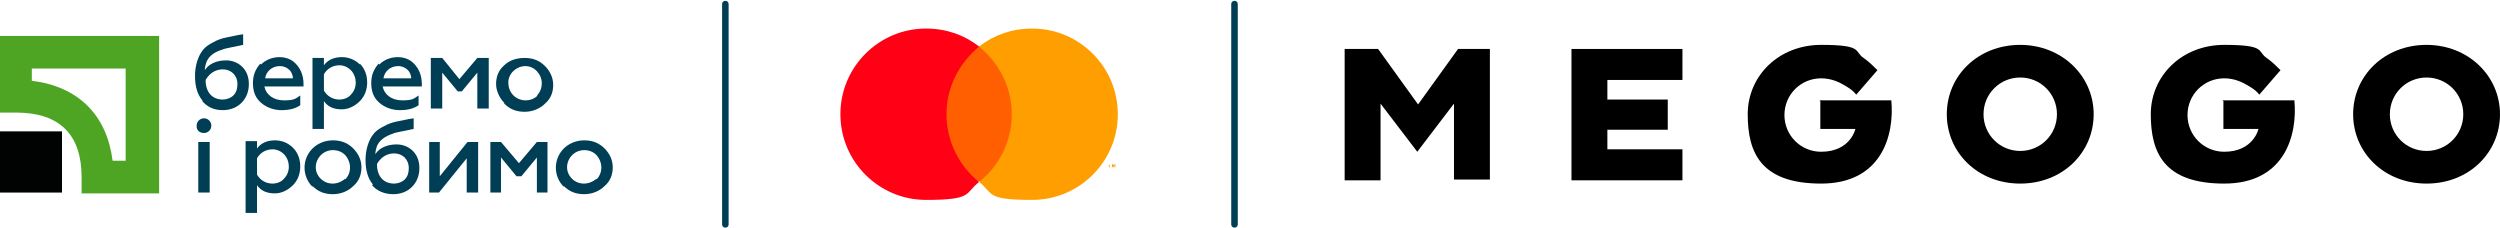 <?xml version="1.0" encoding="UTF-8"?><svg id="_Слой_1" xmlns="http://www.w3.org/2000/svg" viewBox="0 0 306.4 28"><g><rect y="16.1" width="7.6" height="7.5" style="fill:#010202;"/><path d="M15.4,8.4v11.3h-1.6c-.7-5.6-4.2-9.1-9.9-9.8v-1.5H15.4ZM0,4.4V13.8H2c5.3,0,8,2.7,8,7.9v2h9.5V4.4H0Z" style="fill:#4ea524;"/><path d="M28.6,11.7c.4-.4,.5-.9,.5-1.4,0-1.1-.8-1.8-1.8-1.8s-1.7,.6-2.1,1.3c0,1.5,.8,2.4,2.1,2.4,.5,0,1-.2,1.3-.5Zm-3.8,.6c-.6-.7-.9-1.7-.9-3s.4-2.5,1-3.2c.3-.4,.8-.7,1.2-.9,.5-.3,1.1-.5,1.6-.6,.6-.1,1.3-.3,2.1-.4v1.3c-1.3,.3-2.2,.4-2.6,.6-1,.3-1.6,.8-1.9,1.5-.1,.3-.2,.7-.2,1,.5-.8,1.5-1.2,2.6-1.2,.8,0,1.5,.3,2,.8,.5,.5,.8,1.2,.8,2.1s-.3,1.7-.9,2.3-1.4,.9-2.3,.9c-1.1,0-1.9-.4-2.5-1.1Z" style="fill:#003e56;"/><path d="M35.9,9.6c0-.4-.2-.8-.4-1-.3-.3-.7-.5-1.2-.5-1,0-1.7,.7-1.8,1.5h3.4Zm-3.9-1.7c.6-.6,1.4-.9,2.3-.9,.6,0,1.2,.2,1.6,.5,.9,.7,1.3,1.7,1.3,2.8v.3h-4.8c.2,1,1.1,1.7,2.4,1.7s1.4-.2,2-.6v1.2c-.6,.4-1.3,.6-2.3,.6-.9,0-1.8-.3-2.5-.9-.7-.6-1-1.4-1-2.4s.3-1.7,.9-2.4Z" style="fill:#003e56;"/><path d="M39.7,9.2v1.9c.4,.7,1.1,1.1,1.9,1.1,.5,0,1.1-.2,1.4-.6,.4-.4,.6-.9,.6-1.5,0-.5-.2-1.1-.6-1.5-.4-.4-.9-.6-1.4-.6-.8,0-1.5,.4-1.9,1.1Zm4.4-1.4c.6,.6,.9,1.4,.9,2.3s-.3,1.7-.9,2.3c-.6,.6-1.4,1-2.2,1-1,0-1.7-.3-2.2-1v3.4h-1.4V7.1h1.4v.9c.5-.7,1.3-1,2.2-1,.8,0,1.6,.3,2.2,.9Z" style="fill:#003e56;"/><path d="M50.4,9.6c0-.4-.2-.8-.4-1-.3-.3-.7-.5-1.2-.5-1,0-1.7,.7-1.8,1.5h3.4Zm-3.9-1.7c.6-.6,1.4-.9,2.3-.9,.6,0,1.2,.2,1.6,.5,.9,.7,1.3,1.7,1.3,2.8v.3h-4.8c.2,1,1.1,1.7,2.4,1.7s1.4-.2,2-.6v1.2c-.6,.4-1.3,.6-2.3,.6-.9,0-1.8-.3-2.5-.9-.7-.6-1-1.4-1-2.4s.3-1.7,.9-2.4Z" style="fill:#003e56;"/><polygon points="52.8 13.3 52.8 7.1 54.2 7.1 56.3 9.7 58.5 7.1 59.9 7.1 59.9 13.3 58.5 13.3 58.5 8.9 56.6 11.2 56.1 11.2 54.2 8.9 54.2 13.3 52.8 13.3" style="fill:#003e56;"/><path d="M65.8,11.7c.4-.4,.6-.9,.6-1.5,0-1.1-.9-2.1-2-2.1-1.1,0-2.1,.9-2.1,2h0c0,1.2,.8,2.1,2,2.2h.1c.6,0,1.1-.2,1.5-.6Zm-4,.9c-.6-.6-1-1.5-1-2.3,0-.9,.3-1.7,1-2.3,.6-.6,1.5-.9,2.5-.9s1.8,.3,2.5,1c.6,.6,1,1.4,1,2.3,0,.9-.3,1.7-1,2.3-.6,.6-1.5,1-2.5,1s-1.8-.3-2.5-1Z" style="fill:#003e56;"/><path d="M24.3,23.6v-6.2h1.4v6.2h-1.4Zm-.2-8.2c0-.5,.4-.9,.9-.9s.9,.4,.9,.9-.4,.9-.9,.9c-.5,0-.9-.3-.9-.8,0,0,0,0,0,0Z" style="fill:#003e56;"/><path d="M31.5,19.5v1.9c.4,.7,1.1,1.1,1.9,1.1,.5,0,1.1-.2,1.4-.6,.4-.4,.6-.9,.6-1.5,0-.5-.2-1.1-.6-1.5-.4-.4-.9-.6-1.4-.6-.8,0-1.5,.4-1.9,1.1Zm4.4-1.4c.6,.6,.9,1.4,.9,2.3s-.3,1.7-.9,2.3c-.6,.6-1.4,1-2.2,1-1,0-1.7-.3-2.2-1v3.4h-1.4v-8.8h1.4v.9c.5-.7,1.3-1,2.2-1,.8,0,1.6,.3,2.2,.9Z" style="fill:#003e56;"/><path d="M42.3,22c.8-.8,.8-2.1,0-3-.4-.4-.9-.6-1.5-.6-1.2,0-2.1,1-2.1,2.1,0,.5,.2,1,.6,1.4,.8,.8,2.1,.8,3,0Zm-4,.9c-1.3-1.3-1.3-3.4,0-4.7,.6-.6,1.5-1,2.5-1s1.8,.3,2.5,1c.6,.6,1,1.4,1,2.3,0,.9-.3,1.7-1,2.3-.6,.6-1.5,1-2.5,1s-1.8-.3-2.5-1Z" style="fill:#003e56;"/><path d="M49.6,22c.4-.4,.5-.9,.5-1.4,0-1.1-.8-1.8-1.8-1.8s-1.7,.6-2.1,1.3c0,1.5,.8,2.4,2.1,2.4,.5,0,1-.2,1.3-.5Zm-3.9,.6c-.6-.7-.9-1.7-.9-3s.4-2.5,1-3.2c.3-.4,.8-.7,1.2-.9,.5-.3,1.1-.5,1.6-.6,.6-.1,1.3-.3,2.1-.4v1.3c-1.3,.3-2.2,.4-2.6,.6-.9,.3-1.6,.8-1.9,1.5-.1,.3-.2,.7-.2,1,.5-.8,1.5-1.2,2.6-1.2,.8,0,1.5,.3,2,.8,.5,.5,.8,1.2,.8,2.1s-.3,1.7-.9,2.3c-.6,.6-1.4,.9-2.3,.9-1.1,0-2-.4-2.6-1.1Z" style="fill:#003e56;"/><polygon points="52.6 23.6 52.6 17.4 53.9 17.4 53.9 21.6 57.3 17.4 58.6 17.4 58.6 23.6 57.2 23.6 57.2 19.4 53.8 23.6 52.6 23.6" style="fill:#003e56;"/><polygon points="60.1 23.6 60.1 17.4 61.4 17.4 63.6 20 65.8 17.4 67.1 17.4 67.1 23.6 65.8 23.6 65.8 19.3 63.9 21.6 63.3 21.6 61.4 19.3 61.4 23.6 60.1 23.6" style="fill:#003e56;"/><path d="M73.1,22c.8-.8,.8-2.1,0-3-.4-.4-.9-.6-1.5-.6-1.2,0-2.1,1-2.1,2.1,0,.5,.2,1,.6,1.4,.8,.8,2.1,.8,3,0Zm-4,.9c-1.3-1.3-1.3-3.4,0-4.7,.6-.6,1.5-1,2.5-1s1.8,.3,2.5,1c.6,.6,1,1.4,1,2.3,0,.9-.3,1.7-1,2.3-.6,.6-1.5,1-2.5,1s-1.8-.3-2.5-1Z" style="fill:#003e56;"/></g><line x1="88.9" y1=".5" x2="88.9" y2="27.5" style="fill:none; stroke:#003e56; stroke-linecap:round; stroke-linejoin:round; stroke-width:.8px;"/><line x1="151.3" y1=".5" x2="151.3" y2="27.5" style="fill:none; stroke:#003e56; stroke-linecap:round; stroke-linejoin:round; stroke-width:.8px;"/><g><path d="M165,6h3.9l4.9,6.8,4.9-6.8h3.9V22h-4.4V12.7l-4.5,5.9-4.5-5.9v9.4h-4.4V6Z"/><path d="M192.6,6h13.6v3.8h-9.2v2.4h7.4v3.7h-7.4v2.4h9.2v3.8h-13.6V6Z"/><path d="M223,12.3h8.8c.4,4.3-1.2,10.2-8.6,10.2s-9-3.8-9-8.5,3.8-8.5,9-8.5,4,.8,5.2,1.6c.7,.5,1.2,1,1.7,1.5l-2.6,3c-.3-.4-.7-.7-1.2-1-.8-.5-1.8-1-3.1-1-2.5,0-4.5,2-4.5,4.5s2,4.5,4.5,4.5c3.6,0,4.2-2.8,4.2-2.8h-4.3v-3.4Z"/><path d="M272.4,12.3h8.8c.4,4.3-1.2,10.2-8.6,10.2s-9-3.8-9-8.5,3.8-8.5,9-8.5,4,.8,5.2,1.6c.7,.5,1.2,1,1.7,1.5l-2.6,3c-.3-.4-.7-.7-1.2-1-.8-.5-1.8-1-3.1-1-2.5,0-4.5,2-4.5,4.5s2,4.5,4.5,4.5c3.6,0,4.2-2.8,4.2-2.8h-4.3v-3.4Z"/><path d="M247.6,5.5c5.1,0,9,3.8,9,8.5s-3.8,8.5-9,8.5-9-3.8-9-8.5,3.8-8.5,9-8.5Zm0,13c2.5,0,4.5-2,4.5-4.5s-2-4.5-4.5-4.5-4.5,2-4.5,4.5,2,4.5,4.5,4.5Z"/><path d="M297.4,5.5c5.1,0,9,3.8,9,8.5s-3.8,8.5-9,8.5-9-3.8-9-8.5,3.8-8.5,9-8.5Zm0,13c2.5,0,4.5-2,4.5-4.5s-2-4.5-4.5-4.5-4.5,2-4.5,4.5,2,4.5,4.5,4.5Z"/></g><g><rect x="115.5" y="5.7" width="9.2" height="16.5" style="fill:#ff5f00;"/><path d="M116,14c0-3.4,1.6-6.3,4-8.3-1.8-1.4-4-2.2-6.5-2.2-5.8,0-10.5,4.7-10.5,10.5s4.7,10.5,10.5,10.5,4.7-.8,6.5-2.2c-2.4-1.9-4-4.9-4-8.3" style="fill:#ff0015;"/><path d="M136.7,20.5v-.4h-.1v.3c-.1,0-.2-.3-.2-.3h-.1v.4h0v0h.2v-.3c.1,0,.1,.3,.1,.3h0Zm-.7,0v-.3h.1c0,0-.3,0-.3,0h0c0,0,.1,0,.1,0v.3h0Z" style="fill:#ff9e00;"/><path d="M137,14c0,5.8-4.7,10.5-10.5,10.5s-4.7-.8-6.5-2.2c2.4-1.9,4-4.9,4-8.3s-1.6-6.3-4-8.3c1.8-1.4,4-2.2,6.5-2.2,5.8,0,10.5,4.7,10.5,10.5" style="fill:#ff9e00;"/></g></svg>